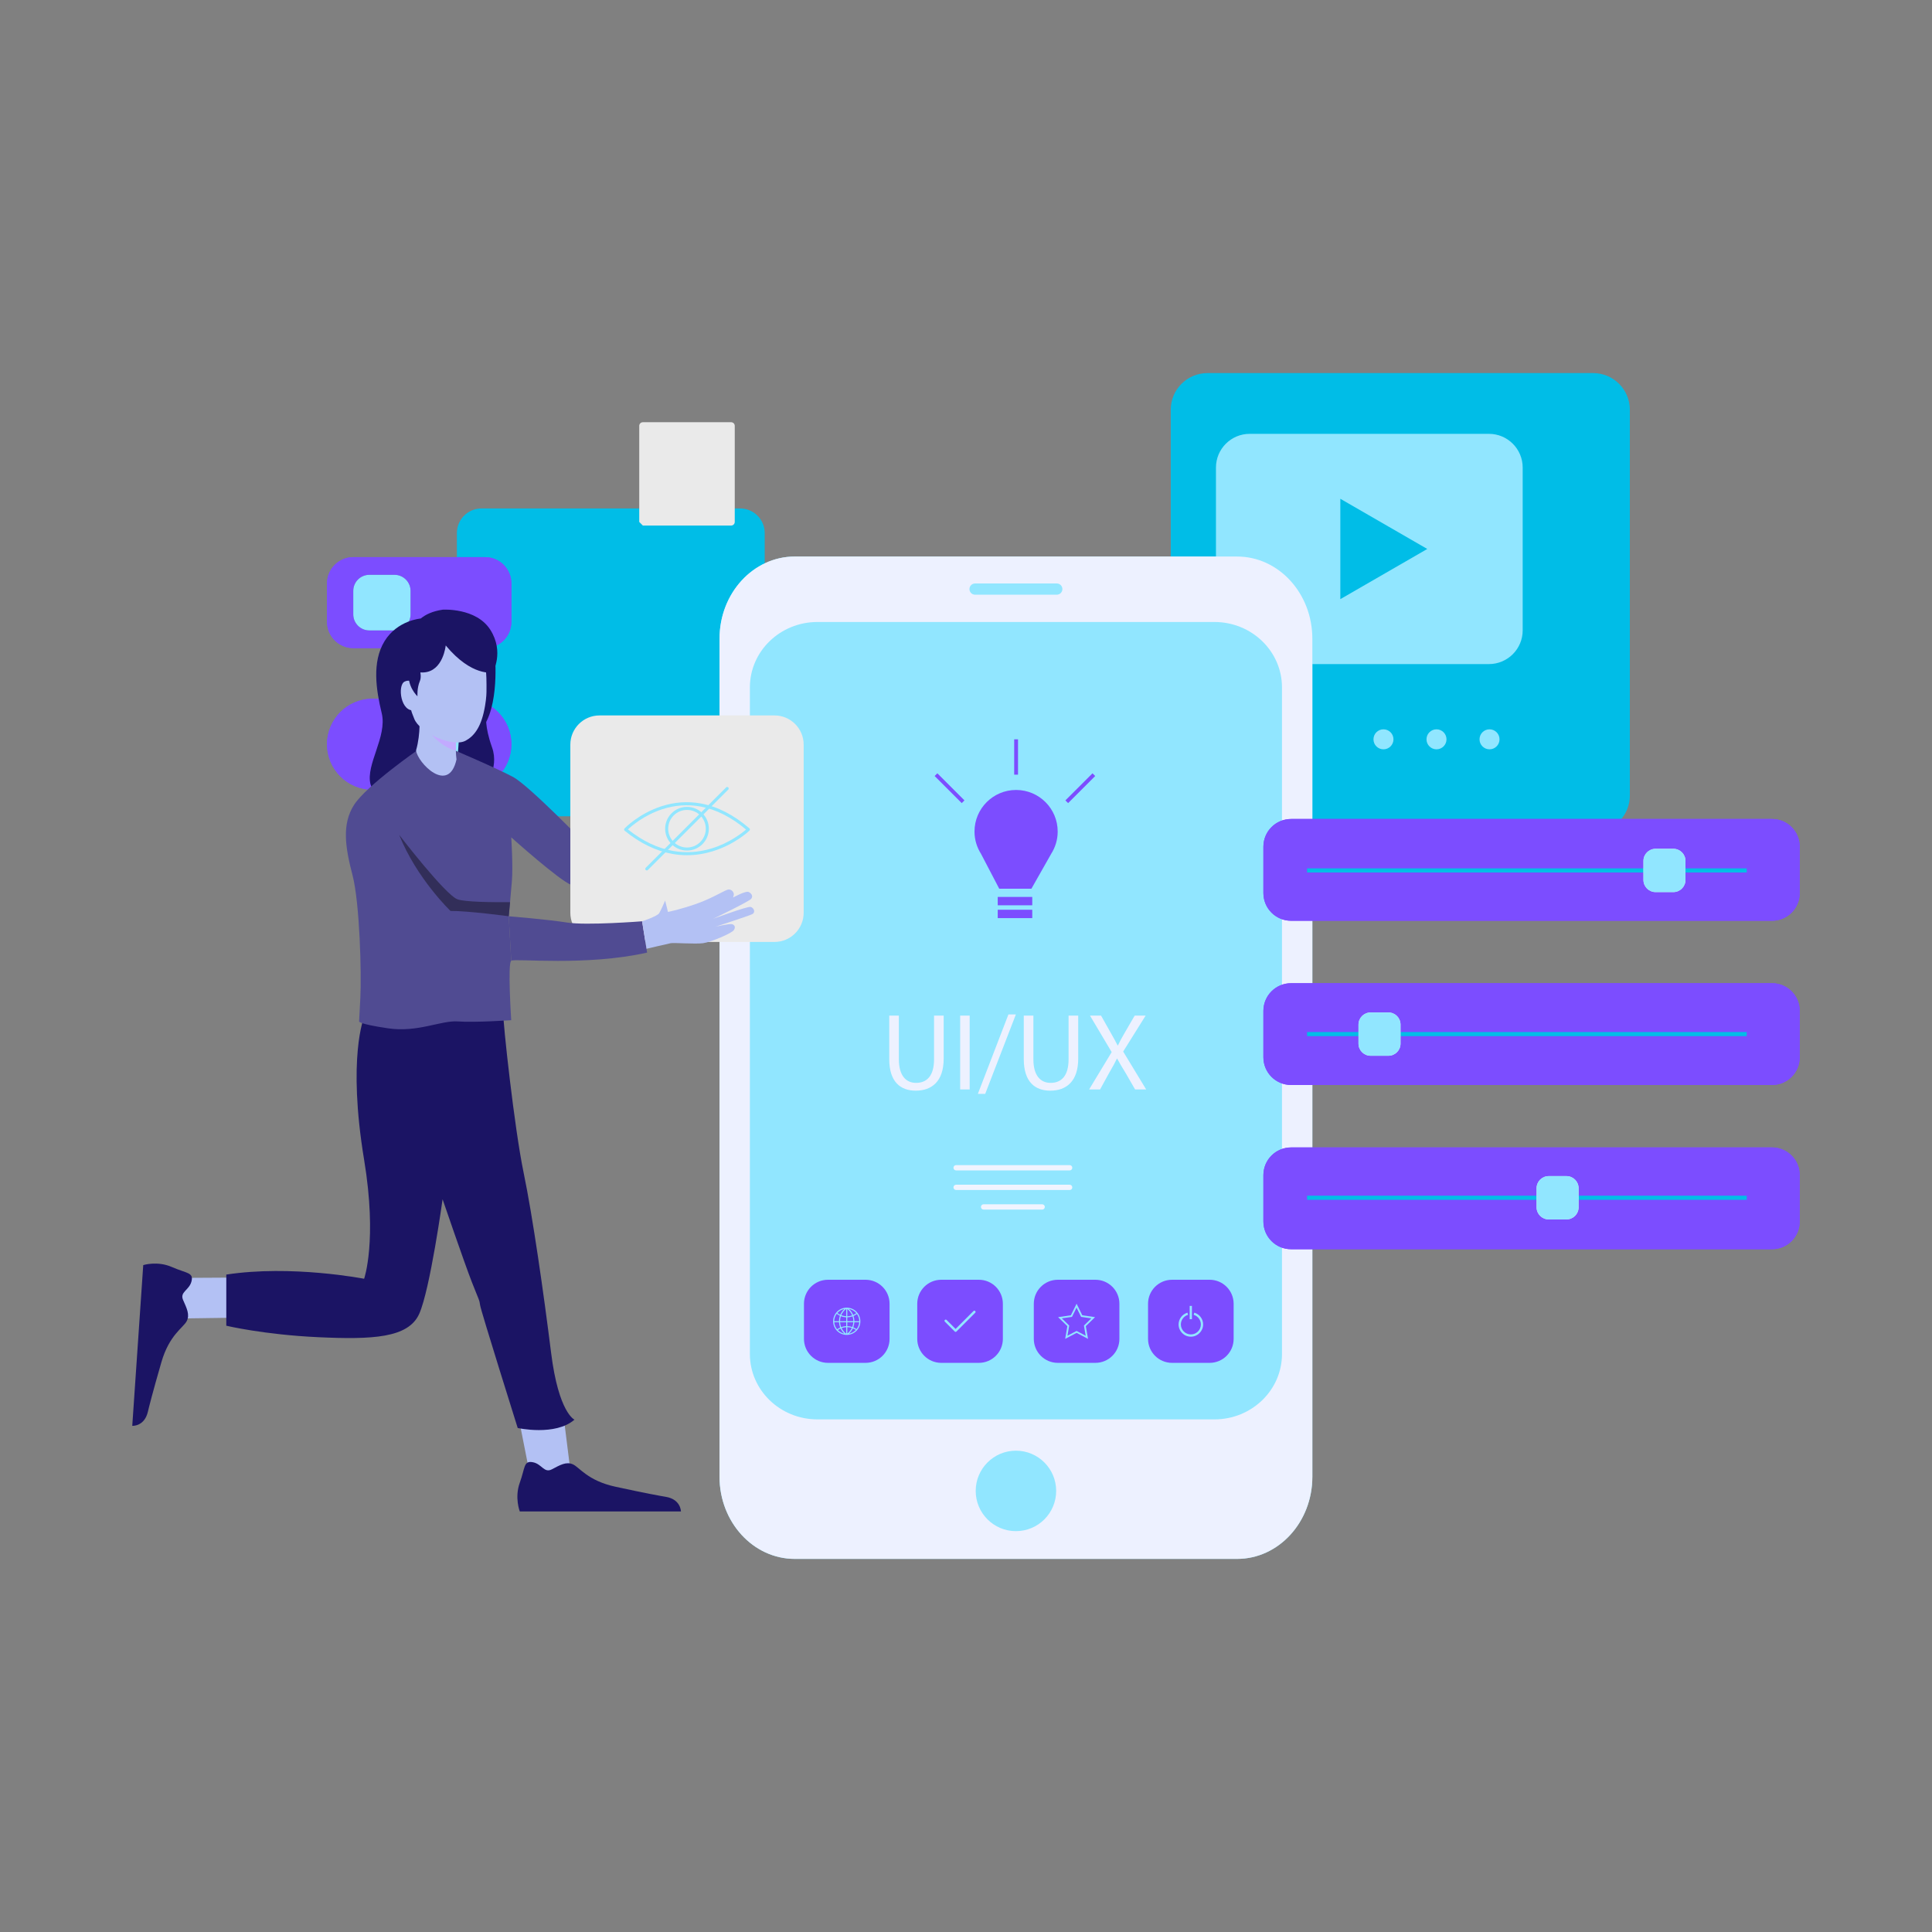 <svg xmlns="http://www.w3.org/2000/svg" xml:space="preserve" id="Girlworkingondesign" x="0" y="0" enable-background="new 0 0 850 850" version="1.1" viewBox="0 0 850 850">
  <rect x="0" y="0" width="850" height="850" fill="#808080" stroke="none"/>
  <path fill="#00bde7" d="M700.94,366.13H531.22c-8.91,0-16.14-7.23-16.14-16.14V180.28c0-8.91,7.23-16.14,16.14-16.14h169.71
						c8.91,0,16.14,7.23,16.14,16.14v169.71C717.07,358.9,709.85,366.13,700.94,366.13z" class="colordcdbdd svgShape"></path>
    <path fill="#91e6ff" d="M655.06,292.17H549.82c-8.2,0-14.85-6.65-14.85-14.85v-71.6c0-8.2,6.65-14.85,14.85-14.85h105.25
						c8.2,0,14.85,6.65,14.85,14.85v71.6C669.92,285.53,663.27,292.17,655.06,292.17z" class="colorffffff svgShape"></path>
    <polygon fill="#00bde7" points="589.69 219.44 627.94 241.52 589.69 263.6" class="colordcdbdd svgShape"></polygon>
    <path fill="#00bde7" d="M325.61,359.12H211.83c-5.98,0-10.82-4.84-10.82-10.82V234.52c0-5.98,4.84-10.82,10.82-10.82h113.79
						c5.98,0,10.82,4.84,10.82,10.82V348.3C336.43,354.28,331.59,359.12,325.61,359.12z" class="colordcdbdd svgShape"></path>
    <path fill="#91e6ff" d="M613.07 325.27c0 2.43-1.97 4.4-4.4 4.4-2.43 0-4.4-1.97-4.4-4.4s1.97-4.4 4.4-4.4C611.1 320.87 613.07 322.84 613.07 325.27zM636.4 325.27c0 2.43-1.97 4.4-4.4 4.4-2.43 0-4.4-1.97-4.4-4.4s1.97-4.4 4.4-4.4C634.43 320.87 636.4 322.84 636.4 325.27zM659.73 325.27c0 2.43-1.97 4.4-4.4 4.4s-4.4-1.97-4.4-4.4 1.97-4.4 4.4-4.4S659.73 322.84 659.73 325.27z" class="colorffffff svgShape"></path>
    <path fill="#7c4dff" d="M213.42,285.14h-57.98c-6.38,0-11.56-5.18-11.56-11.56v-16.9c0-6.38,5.18-11.56,11.56-11.56h57.98
										c6.38,0,11.56,5.18,11.56,11.56v16.9C224.98,279.96,219.8,285.14,213.42,285.14z" class="colorfa8984 svgShape"></path>
    <path fill="#7c4dff" d="M155.45,245.12h57.98c6.38,0,11.56,5.18,11.56,11.56v16.9c0,6.38-5.18,11.56-11.56,11.56h-57.98
										c-6.38,0-11.56-5.18-11.56-11.56v-16.9C143.89,250.3,149.06,245.12,155.45,245.12z" class="colorfa8984 svgShape"></path>
    <path fill="#512db3" d="M173.56,277.37h-11.07c-3.9,0-7.07-3.17-7.07-7.07v-10.34c0-3.9,3.17-7.07,7.07-7.07l11.07,0
											c3.9,0,7.07,3.17,7.07,7.07v10.34C180.63,274.2,177.46,277.37,173.56,277.37z" class="colore8e8e8 svgShape"></path>
    <path fill="#91e6ff" d="M173.56,277.37h-11.07c-3.9,0-7.07-3.17-7.07-7.07v-10.34c0-3.9,3.17-7.07,7.07-7.07l11.07,0
											c3.9,0,7.07,3.17,7.07,7.07v10.34C180.63,274.2,177.46,277.37,173.56,277.37z" class="colorffffff svgShape"></path>
    <path fill="#7c4dff" d="M204.97,347.44h-41.08c-11.05,0-20.01-8.96-20.01-20.01l0,0c0-11.05,8.96-20.01,20.01-20.01h41.08
										c11.05,0,20.01,8.96,20.01,20.01l0,0C224.98,338.48,216.02,347.44,204.97,347.44z" class="colorfa8984 svgShape"></path>
    <path fill="#7c4dff" d="M163.89,307.42h41.08c11.05,0,20.01,8.96,20.01,20.01l0,0c0,11.05-8.96,20.01-20.01,20.01h-41.08
										c-11.05,0-20.01-8.96-20.01-20.01l0,0C143.89,316.38,152.84,307.42,163.89,307.42z" class="colorfa8984 svgShape"></path>
    <path fill="#512db3" d="M206.47,339.66H195.4c-3.9,0-7.07-3.17-7.07-7.07v-10.34c0-3.9,3.17-7.07,7.07-7.07h11.07
											c3.9,0,7.07,3.17,7.07,7.07v10.34C213.54,336.5,210.37,339.66,206.47,339.66z" class="colore8e8e8 svgShape"></path>
    <path fill="#91e6ff" d="M206.47,339.66H195.4c-3.9,0-7.07-3.17-7.07-7.07v-10.34c0-3.9,3.17-7.07,7.07-7.07h11.07
											c3.9,0,7.07,3.17,7.07,7.07v10.34C213.54,336.5,210.37,339.66,206.47,339.66z" class="colorffffff svgShape"></path>
    <path fill="#eaeaea" d="M321.67,231.22h-38.84c-0.62-0.62-0.97-0.97-1.59-1.59v-42.28c0-0.88,0.71-1.59,1.59-1.59h38.84
								c0.88,0,1.59,0.71,1.59,1.59v42.28C323.26,230.51,322.55,231.22,321.67,231.22z" class="coloreaeaea svgShape"></path>
    <path fill="#91e6ff" d="M544.27,244.85h-194.6c-18.29,0-33.11,16.19-33.11,36.15v368.7c0,19.97,14.82,36.15,33.11,36.15h194.6
									c18.29,0,33.11-16.19,33.11-36.15v-368.7C577.38,261.04,562.55,244.85,544.27,244.85z" class="colorffffff svgShape"></path>
    <path fill="#edf1ff" d="M544.27,244.85h-194.6c-18.29,0-33.11,16.19-33.11,36.15v368.7c0,19.97,14.82,36.15,33.11,36.15h194.6
									c18.29,0,33.11-16.19,33.11-36.15v-368.7C577.38,261.04,562.55,244.85,544.27,244.85z" class="colorefefef svgShape"></path>
    <path fill="#91e6ff" d="M534.29,273.65H359.64c-16.41,0-29.72,12.88-29.72,28.76v293.3c0,15.88,13.3,28.76,29.72,28.76h174.66
									c16.41,0,29.72-12.88,29.72-28.76v-293.3C564.01,286.52,550.71,273.65,534.29,273.65z" class="colorffffff svgShape"></path>
    <circle cx="446.97" cy="655.94" r="17.7" fill="#91e6ff" class="colorffffff svgShape"></circle>
    <path fill="#91e6ff" d="M464.94,261.64h-35.95c-1.36,0-2.47-1.11-2.47-2.47l0,0c0-1.36,1.11-2.47,2.47-2.47h35.95
									c1.36,0,2.47,1.11,2.47,2.47l0,0C467.41,260.53,466.31,261.64,464.94,261.64z" class="colorffffff svgShape"></path>
    <path fill="#edf1ff" d="M395.46 446.83v19.23c0 7.27 3.23 10.36 7.57 10.36 4.82 0 7.91-3.18 7.91-10.36v-19.23h4.24v18.95c0 9.98-5.25 14.07-12.29 14.07-6.65 0-11.66-3.8-11.66-13.88v-19.14H395.46zM426.62 446.83v32.49h-4.19v-32.49H426.62zM430.22 481.25l13.45-34.95h3.28l-13.5 34.95H430.22zM454.65 446.83v19.23c0 7.27 3.23 10.36 7.57 10.36 4.82 0 7.91-3.18 7.91-10.36v-19.23h4.24v18.95c0 9.98-5.25 14.07-12.29 14.07-6.65 0-11.66-3.8-11.66-13.88v-19.14H454.65zM499.4 479.32l-4.14-7.18c-1.69-2.75-2.75-4.53-3.76-6.41h-.09c-.92 1.88-1.83 3.61-3.52 6.46l-3.91 7.13h-4.82l9.93-16.44-9.54-16.05h4.87l4.29 7.62c1.21 2.12 2.12 3.75 2.99 5.49h.14c.92-1.93 1.74-3.42 2.94-5.49l4.43-7.62h4.82l-9.88 15.81 10.12 16.68H499.4z" class="colorefefef svgShape"></path>
    <path fill="#f0f4ff" d="M470.6 514.94h-49.95c-.64 0-1.17-.52-1.17-1.17 0-.64.52-1.17 1.17-1.17h49.95c.64 0 1.17.52 1.17 1.17C471.77 514.42 471.25 514.94 470.6 514.94zM470.6 523.56h-49.95c-.64 0-1.17-.52-1.17-1.17 0-.64.52-1.17 1.17-1.17h49.95c.64 0 1.17.52 1.17 1.17C471.77 523.04 471.25 523.56 470.6 523.56zM458.51 532.17h-25.77c-.64 0-1.17-.52-1.17-1.17s.52-1.17 1.17-1.17h25.77c.64 0 1.17.52 1.17 1.17S459.16 532.17 458.51 532.17z" class="colorf0f7ff svgShape"></path>
    <path fill="#7c4dff" d="M465.34,365.85c0-10.11-8.19-18.3-18.3-18.3c-10.11,0-18.3,8.19-18.3,18.3c0,3.64,1.08,7.02,2.91,9.87
							h-0.01l7.98,15.27h14.16l8.66-15.27h-0.01C464.26,372.88,465.34,369.49,465.34,365.85z" class="colorfa8984 svgShape"></path>
    <rect width="15.19" height="3.68" x="438.96" y="394.61" fill="#7c4dff" class="colorfa8984 svgShape"></rect>
    <rect width="15.19" height="3.68" x="438.96" y="400.25" fill="#7c4dff" class="colorfa8984 svgShape"></rect>
    <polygon fill="#7c4dff" points="423.12 353.33 411.2 341.41 412.4 340.23 424.32 352.14" class="colorfa8984 svgShape"></polygon>
    <polygon fill="#7c4dff" points="469.93 353.33 468.73 352.14 480.65 340.23 481.85 341.41" class="colorfa8984 svgShape"></polygon>
    <rect width="1.69" height="15.55" x="446.2" y="325.27" fill="#7c4dff" class="colorfa8984 svgShape"></rect>
    <path fill="#7c4dff" d="M779.63,405.1H568.02c-6.73,0-12.18-5.45-12.18-12.18V372.5c0-6.73,5.45-12.18,12.18-12.18h211.61
										c6.73,0,12.18,5.45,12.18,12.18v20.42C791.81,399.65,786.36,405.1,779.63,405.1z" class="colorfa8984 svgShape"></path>
    <path fill="#7c4dff" d="M568.02,360.32h211.61c6.73,0,12.18,5.45,12.18,12.18v20.42c0,6.73-5.45,12.18-12.18,12.18H568.02
										c-6.73,0-12.18-5.45-12.18-12.18V372.5C555.84,365.77,561.29,360.32,568.02,360.32z" class="colorfa8984 svgShape"></path>
    <rect width="193.43" height="1.81" x="575.06" y="382.05" fill="#00bde7" class="colordcdbdd svgShape"></rect>
    <path fill="#eaeaea" d="M741.54,378.77v8.37c0,2.95-2.39,5.34-5.34,5.34h-7.81c-2.95,0-5.34-2.39-5.34-5.34v-8.37
											c0-2.95,2.39-5.34,5.34-5.34h7.81C739.15,373.43,741.54,375.82,741.54,378.77z" class="coloreaeaea svgShape"></path>
    <path fill="#91e6ff" d="M741.54,378.77v8.37c0,2.95-2.39,5.34-5.34,5.34h-7.81c-2.95,0-5.34-2.39-5.34-5.34v-8.37
											c0-2.95,2.39-5.34,5.34-5.34h7.81C739.15,373.43,741.54,375.82,741.54,378.77z" class="colorffffff svgShape"></path>
    <path fill="#7c4dff" d="M779.63,477.35H568.02c-6.73,0-12.18-5.45-12.18-12.18v-20.42c0-6.73,5.45-12.18,12.18-12.18h211.61
										c6.73,0,12.18,5.45,12.18,12.18v20.42C791.81,471.9,786.36,477.35,779.63,477.35z" class="colorfa8984 svgShape"></path>
    <path fill="#7c4dff" d="M568.02,432.57h211.61c6.73,0,12.18,5.45,12.18,12.18v20.42c0,6.73-5.45,12.18-12.18,12.18H568.02
										c-6.73,0-12.18-5.45-12.18-12.18v-20.42C555.84,438.03,561.29,432.57,568.02,432.57z" class="colorfa8984 svgShape"></path>
    <rect width="193.43" height="1.81" x="575.06" y="454.05" fill="#00bde7" class="colordcdbdd svgShape"></rect>
    <path fill="#eaeaea" d="M616.17,450.78v8.37c0,2.95-2.39,5.34-5.34,5.34h-7.81c-2.95,0-5.34-2.39-5.34-5.34v-8.37
											c0-2.95,2.39-5.34,5.34-5.34h7.81C613.77,445.43,616.17,447.82,616.17,450.78z" class="coloreaeaea svgShape"></path>
    <path fill="#91e6ff" d="M616.17,450.78v8.37c0,2.95-2.39,5.34-5.34,5.34h-7.81c-2.95,0-5.34-2.39-5.34-5.34v-8.37
											c0-2.95,2.39-5.34,5.34-5.34h7.81C613.77,445.43,616.17,447.82,616.17,450.78z" class="colorffffff svgShape"></path>
    <path fill="#7c4dff" d="M779.63,549.6H568.02c-6.73,0-12.18-5.45-12.18-12.18V517c0-6.73,5.45-12.18,12.18-12.18h211.61
										c6.73,0,12.18,5.45,12.18,12.18v20.42C791.81,544.15,786.36,549.6,779.63,549.6z" class="colorfa8984 svgShape"></path>
    <path fill="#7c4dff" d="M568.02,504.83h211.61c6.73,0,12.18,5.45,12.18,12.18v20.42c0,6.73-5.45,12.18-12.18,12.18H568.02
										c-6.73,0-12.18-5.45-12.18-12.18V517C555.84,510.28,561.29,504.83,568.02,504.83z" class="colorfa8984 svgShape"></path>
    <g fill="#110d3e" class="color000000 svgShape">
    <rect width="193.43" height="1.81" x="575.06" y="526.06" fill="#00bde7" class="colordcdbdd svgShape"></rect>
        <path fill="#eaeaea" d="M694.52,522.78v8.37c0,2.95-2.39,5.34-5.34,5.34h-7.81c-2.95,0-5.34-2.39-5.34-5.34v-8.37
											c0-2.95,2.39-5.34,5.34-5.34h7.81C692.13,517.44,694.52,519.83,694.52,522.78z" class="coloreaeaea svgShape"></path>
        <path fill="#91e6ff" d="M694.52,522.78v8.37c0,2.95-2.39,5.34-5.34,5.34h-7.81c-2.95,0-5.34-2.39-5.34-5.34v-8.37
											c0-2.95,2.39-5.34,5.34-5.34h7.81C692.13,517.44,694.52,519.83,694.52,522.78z" class="colorffffff svgShape"></path>
  </g>
    <g fill="#110d3e" class="color000000 svgShape">
    <path fill="#91e6ff" d="M532.19,599.6h-16.54c-5.83,0-10.56-4.73-10.56-10.56v-15.44c0-5.83,4.73-10.56,10.56-10.56h16.54
						c5.83,0,10.56,4.73,10.56,10.56v15.44C542.76,594.87,538.03,599.6,532.19,599.6z" class="colorffffff svgShape"></path>
  </g>
    <g fill="#110d3e" class="color000000 svgShape">
    <path fill="#7c4dff" d="M532.19,599.6h-16.54c-5.83,0-10.56-4.73-10.56-10.56v-15.44c0-5.83,4.73-10.56,10.56-10.56h16.54
						c5.83,0,10.56,4.73,10.56,10.56v15.44C542.76,594.87,538.03,599.6,532.19,599.6z" class="colorfa8984 svgShape"></path>
  </g>
    <g fill="#110d3e" class="color000000 svgShape">
    <path fill="#91e6ff" d="M523.92,588.09c-2.97,0-5.39-2.42-5.39-5.39c0-2.39,1.6-4.51,3.89-5.18l0.28,0.95
						c-1.87,0.54-3.17,2.28-3.17,4.22c0,2.42,1.97,4.4,4.4,4.4s4.4-1.97,4.4-4.4c0-1.95-1.3-3.68-3.17-4.22l0.28-0.95
						c2.29,0.66,3.89,2.79,3.89,5.18C529.31,585.67,526.89,588.09,523.92,588.09z" class="colorffffff svgShape"></path>
  </g>
    <g fill="#110d3e" class="color000000 svgShape">
    <rect width=".99" height="5.85" x="523.41" y="574.54" fill="#91e6ff" class="colorffffff svgShape"></rect>
  </g>
    <g fill="#110d3e" class="color000000 svgShape">
    <path fill="#91e6ff" d="M380.81,599.6h-16.54c-5.83,0-10.56-4.73-10.56-10.56v-15.44c0-5.83,4.73-10.56,10.56-10.56h16.54
						c5.83,0,10.56,4.73,10.56,10.56v15.44C391.38,594.87,386.65,599.6,380.81,599.6z" class="colorffffff svgShape"></path>
  </g>
    <g fill="#110d3e" class="color000000 svgShape">
    <path fill="#7c4dff" d="M380.81,599.6h-16.54c-5.83,0-10.56-4.73-10.56-10.56v-15.44c0-5.83,4.73-10.56,10.56-10.56h16.54
								c5.83,0,10.56,4.73,10.56,10.56v15.44C391.38,594.87,386.65,599.6,380.81,599.6z" class="colorfa8984 svgShape"></path>
  </g>
    <g id="XMLID_9075_" fill="#110d3e" class="color000000 svgShape">
    <path fill="#91e6ff" d="M372.22,587.29l0.57,0c3.22-0.13,5.73-2.76,5.73-5.98c0-3.22-2.52-5.84-5.73-5.98l-0.57,0c0,0,0,0-0.01,0
						c-3.18,0.17-5.67,2.79-5.67,5.98C366.55,584.51,369.04,587.13,372.22,587.29z M368.6,585.19c0.38-0.28,0.79-0.51,1.22-0.7
						c0.41,0.86,0.98,1.62,1.7,2.26C370.43,586.54,369.4,585.99,368.6,585.19z M372.31,586.78c-0.88-0.66-1.58-1.51-2.05-2.47
						c0.66-0.24,1.34-0.38,2.05-0.41V586.78z M372.31,583.44c-0.77,0.03-1.52,0.18-2.24,0.45c-0.27-0.68-0.43-1.4-0.48-2.14l2.71,0
						V583.44z M372.31,581.28l-2.73,0c0-0.76,0.13-1.5,0.37-2.21c0.75,0.3,1.54,0.46,2.36,0.5V581.28z M373.47,586.76
						c0.75-0.67,1.35-1.46,1.76-2.36c0.47,0.19,0.91,0.43,1.32,0.71C375.72,585.98,374.64,586.56,373.47,586.76z M376.85,584.76
						c-0.45-0.32-0.93-0.58-1.45-0.79c0.27-0.71,0.43-1.46,0.48-2.23l2.16,0C377.96,582.85,377.55,583.89,376.85,584.76z
						 M377.02,578.1c0.67,0.93,1.03,2.03,1.04,3.18l-2.16,0c0-0.79-0.13-1.56-0.38-2.3C376.05,578.74,376.56,578.45,377.02,578.1z
						 M376.74,577.73c-0.43,0.32-0.89,0.59-1.38,0.81c-0.41-1.01-1.06-1.93-1.89-2.67C374.74,576.09,375.89,576.74,376.74,577.73z
						 M372.77,575.9c0.96,0.74,1.71,1.71,2.16,2.81c-0.69,0.25-1.42,0.38-2.16,0.4V575.9z M372.77,579.57
						c0.79-0.02,1.57-0.16,2.32-0.43c0.23,0.69,0.34,1.4,0.35,2.13l-2.67,0V579.57z M372.77,581.74l2.65,0
						c-0.04,0.72-0.19,1.41-0.45,2.07c-0.71-0.24-1.45-0.36-2.2-0.38V581.74z M372.77,583.9c0.69,0.01,1.37,0.13,2.02,0.34
						c-0.46,0.97-1.15,1.83-2.02,2.5V583.9z M372.31,575.85v3.25c-0.75-0.04-1.49-0.19-2.19-0.47
						C370.58,577.54,371.34,576.58,372.31,575.85z M371.53,575.89c-0.8,0.71-1.43,1.59-1.84,2.56c-0.45-0.22-0.89-0.48-1.28-0.8
						C369.23,576.73,370.33,576.11,371.53,575.89z M368.12,578.01c0.44,0.34,0.91,0.64,1.41,0.87c-0.27,0.77-0.41,1.57-0.41,2.4
						l-2.1,0C367.02,580.09,367.4,578.97,368.12,578.01z M367.03,581.75l2.1,0c0.05,0.8,0.22,1.58,0.51,2.31
						c-0.48,0.21-0.93,0.47-1.35,0.78C367.55,583.96,367.12,582.89,367.03,581.75z" class="colorffffff svgShape"></path>
  </g>
    <g fill="#110d3e" class="color000000 svgShape">
    <path fill="#91e6ff" d="M481.93,599.6h-16.54c-5.83,0-10.56-4.73-10.56-10.56v-15.44c0-5.83,4.73-10.56,10.56-10.56h16.54
						c5.83,0,10.56,4.73,10.56,10.56v15.44C492.5,594.87,487.77,599.6,481.93,599.6z" class="colorffffff svgShape"></path>
  </g>
    <g fill="#110d3e" class="color000000 svgShape">
    <path fill="#7c4dff" d="M481.93,599.6h-16.54c-5.83,0-10.56-4.73-10.56-10.56v-15.44c0-5.83,4.73-10.56,10.56-10.56h16.54
						c5.83,0,10.56,4.73,10.56,10.56v15.44C492.5,594.87,487.77,599.6,481.93,599.6z" class="colorfa8984 svgShape"></path>
  </g>
    <g fill="#110d3e" class="color000000 svgShape">
    <path fill="#91e6ff" d="M478.69,589.05l-5.03-2.64l-5.03,2.64l0.96-5.6l-4.07-3.96l5.62-0.82l2.51-5.09l2.51,5.09l5.62,0.82
						l-4.07,3.96L478.69,589.05z M467.16,580.02l3.25,3.17l-0.77,4.47l4.01-2.11l4.01,2.11l-0.77-4.47l3.25-3.17l-4.49-0.65
						l-2.01-4.07l-2.01,4.07L467.16,580.02z" class="colorffffff svgShape"></path>
  </g>
    <g fill="#110d3e" class="color000000 svgShape">
    <path fill="#91e6ff" d="M430.66,599.6h-16.55c-5.83,0-10.56-4.73-10.56-10.56v-15.44c0-5.83,4.73-10.56,10.56-10.56h16.55
						c5.83,0,10.56,4.73,10.56,10.56v15.44C441.22,594.87,436.49,599.6,430.66,599.6z" class="colorffffff svgShape"></path>
  </g>
    <g fill="#110d3e" class="color000000 svgShape">
    <path fill="#7c4dff" d="M430.66,599.6h-16.55c-5.83,0-10.56-4.73-10.56-10.56v-15.44c0-5.83,4.73-10.56,10.56-10.56h16.55
								c5.83,0,10.56,4.73,10.56,10.56v15.44C441.22,594.87,436.49,599.6,430.66,599.6z" class="colorfa8984 svgShape"></path>
  </g>
    <g fill="#110d3e" class="color000000 svgShape">
    <path fill="#91e6ff" d="M420.42,585.98c-0.14,0-0.28-0.06-0.38-0.16l-4.34-4.34c-0.21-0.21-0.21-0.55,0-0.76
						c0.21-0.21,0.55-0.21,0.76,0l3.96,3.96l7.88-7.88c0.21-0.21,0.55-0.21,0.76,0c0.21,0.21,0.21,0.55,0,0.76l-8.26,8.26
						C420.7,585.93,420.57,585.98,420.42,585.98z" class="colorffffff svgShape"></path>
  </g>
    <g fill="#110d3e" class="color000000 svgShape">
    <path fill="#1b1464" d="M213.97,314.79c0,0-0.9,4.49,2.51,14.03c3.4,9.54-3.65,17.85-3.65,17.85l-12.13-4.34l1.71-24.46
						L213.97,314.79z" class="color363b44 svgShape"></path>
  </g>
    <g fill="#110d3e" class="color000000 svgShape">
    <path fill="#1b1464" d="M185.11,272.12c0,0-10.29,0.77-15.92,9.96c-5.63,9.19-3.72,21.46-1.24,31.74
						c2.48,10.29-7.1,22.51-4.96,31.15c2.14,8.64,22.12,3.09,22.12,3.09V272.12z" class="color363b44 svgShape"></path>
  </g>
    <g fill="#110d3e" class="color000000 svgShape">
    <polygon fill="#b3c1f4" points="228.88 627.26 233.28 649.56 251.1 648.27 248.34 626.15" class="colorf4c0b3 svgShape"></polygon>
  </g>
    <g fill="#110d3e" class="color000000 svgShape">
    <polygon fill="#b3c1f4" points="111.92 562.04 78.1 562.23 78.17 580.08 111.7 579.61" class="colorf4c0b3 svgShape"></polygon>
  </g>
    <g fill="#110d3e" class="color000000 svgShape">
    <path fill="#1b1464" d="M58.19,627.31l4.83-70.72c0,0,6.21-1.97,12.64,0.86c6.43,2.83,9.6,2.31,8.59,6.29
						c-1.01,3.98-5.28,4.61-3.69,8.22c1.59,3.61,3.06,6.47,1.57,9.31c-1.48,2.84-7.64,6-11.12,18.02
						c-3.92,13.54-5.43,19.63-5.96,21.86C63.5,627.68,58.19,627.31,58.19,627.31z" class="color363b44 svgShape"></path>
  </g>
    <g fill="#110d3e" class="color000000 svgShape">
    <path fill="#1b1464" d="M160.2,447.47c0,0-7.45,17.65,0,62.81c5.88,35.63,0,52.32,0,52.32s-31.99-6.24-60.64-1.84v22.5
						c0,0,16.57,3.95,40.44,5.05s39.67,0.37,44.44-10.28c4.77-10.65,10.28-50.4,10.28-50.4s9.55,27.91,12.85,36.36
						c3.31,8.45,3.31,7.71,3.67,10.28c0.37,2.57,16.53,53.99,16.53,53.99s16.53,3.67,24.98-3.67c0,0-6.98-2.94-10.28-29.38
						c-3.31-26.44-8.08-59.95-12.12-79.41c-4.04-19.47-9.12-66.11-8.97-70.52C221.53,440.86,160.2,447.47,160.2,447.47z" class="color363b44 svgShape"></path>
  </g>
    <g fill="#110d3e" class="color000000 svgShape">
    <path fill="#504b92" d="M223.83,403.12c0,0,0.83-8.81,1.38-15.43c0.55-6.61-0.28-19.28-0.28-19.28s21.21,19.01,26.44,20.93
						c5.23,1.93,39.2-1.54,39.2-1.54l-3.38-13.75c0,0-20.12-0.96-28.66-1.79c0,0-25.62-26.55-32.78-30.41
						c-7.16-3.86-26.44-12.05-26.44-12.05H184c0,0-22.7,15.74-28.21,24.28c-5.51,8.54-3.86,18.87-0.69,30.99
						c3.17,12.12,3.99,43.38,3.44,53.85c-0.55,10.47-0.55,10.47-0.55,10.47s-0.39,1.1,12.75,3.03c13.14,1.93,23.33-3.58,30.77-3.03
						c7.44,0.55,23.41-0.55,23.41-0.55s-1.65-25.07,0-26.17" class="color34663c svgShape"></path>
  </g>
    <g fill="#110d3e" class="color000000 svgShape">
    <path fill="#322e59" d="M201.33,395.68c3.39,1.17,15.04,1.3,23.07,1.23c-0.32,3.52-0.57,6.2-0.57,6.2s-18.18-2.43-25.62-2.32
						c0,0-14.87-14.21-22.59-33.49C175.62,367.31,196.01,393.85,201.33,395.68z" class="color2e5935 svgShape"></path>
  </g>
    <g fill="#110d3e" class="color000000 svgShape">
    <path fill="#1b1464" d="M299.58,664.98h-70.89c0,0-2.39-6.06,0-12.67c2.39-6.61,1.65-9.73,5.69-9c4.04,0.73,4.96,4.96,8.45,3.12
						c3.49-1.84,6.24-3.49,9.18-2.2c2.94,1.29,6.5,7.21,18.73,9.86c13.77,2.99,19.95,4.08,22.22,4.46
						C299.58,659.66,299.58,664.98,299.58,664.98z" class="color363b44 svgShape"></path>
  </g>
    <g fill="#110d3e" class="color000000 svgShape">
    <path fill="#1b1464" d="M217.84,289.78c0,0,2.07,25.59-8.14,32.93c-10.21,7.34-2.56-25.73-2.56-25.73L217.84,289.78z" class="color363b44 svgShape"></path>
  </g>
    <g fill="#110d3e" class="color000000 svgShape">
    <path fill="#b3c1f4" d="M200.84,334.14c-3.5,15.68-17.27,1.31-17.79-4.02c2.17-7.5,1.44-15.52,1.44-15.52l16.48,6.41
													c-0.04,0.53-0.08,1.06-0.12,1.59c-0.18,2.46-0.35,4.98-0.29,7.63C200.59,331.51,200.68,332.8,200.84,334.14z" class="colorf4c0b3 svgShape"></path>
        <path fill="#c2aaff" d="M200.56,330.24c-8.65-2.08-14.29-11.86-14.29-11.86l14.58,4.22
													C200.67,325.07,200.5,327.58,200.56,330.24z" class="colorf9b3a0 svgShape"></path>
  </g>
    <g fill="#110d3e" class="color000000 svgShape">
    <path fill="#b3c1f4" d="M214.03,304.44c0,0.5-0.03,1.04-0.07,1.6c-0.04,0.63-0.11,1.29-0.19,1.98
								c-0.1,0.79-0.22,1.62-0.36,2.47c-0.09,0.51-0.18,1.03-0.29,1.56c-1.61,8.17-4.71,11.91-8.27,13.82
								c-5.85,3.15-20.36-3.64-22.62-9.69c-1.63-4.37-1.61-2.56-2.04-14.33c-0.44-11.77,3.92-18.25,3.92-18.25
								c5.91-7.45,16.47-6.33,23.33-1.41C214.31,287.12,214.09,296.29,214.03,304.44z" class="colorf4c0b3 svgShape"></path>
  </g>
    <g fill="#110d3e" class="color000000 svgShape">
    <path fill="#b3c1f4" d="M183.09,301.82c0,0-1.85-3.51-5.09-1.94c-3.24,1.57-1.75,13.95,4.62,12.55L183.09,301.82z" class="colorf4c0b3 svgShape"></path>
  </g>
    <g fill="#110d3e" class="color000000 svgShape">
    <path fill="#1b1464" d="M183.6,291.36c0,0,2.42,5.26,1.11,8.31c-1.31,3.05-1.04,6.66-1.04,6.66s-4.95-4.46-3.73-11.54
						C181.17,287.72,183.6,291.36,183.6,291.36z" class="color363b44 svgShape"></path>
  </g>
    <g fill="#110d3e" class="color000000 svgShape">
    <path fill="#1b1464" d="M194.79,268.23c0,0,14.71-0.96,20.95,8.88c6.24,9.84,1.02,18.73,1.02,18.73s-9.13,2-20.66-11.87
							c0,0-1.1,11.31-9.63,11.87c-8.53,0.57-6.52-8.3-6.52-8.3S176.68,270.85,194.79,268.23z" class="color363b44 svgShape"></path>
  </g>
    <g fill="#110d3e" class="color000000 svgShape">
    <path fill="#eaeaea" d="M340.73,414.42h-76.96c-7.1,0-12.85-5.75-12.85-12.85v-73.96c0-7.1,5.75-12.85,12.85-12.85h76.96
								c7.1,0,12.85,5.75,12.85,12.85v73.96C353.58,408.67,347.83,414.42,340.73,414.42z" class="coloreaeaea svgShape"></path>
  </g>
    <g fill="#110d3e" class="color000000 svgShape">
    <path fill="#91e6ff" d="M302.28,376.26c-2.12,0-4.24-0.18-6.34-0.55c-7.23-1.26-14.34-4.7-21.11-10.23
								c-0.15-0.12-0.23-0.29-0.25-0.48c-0.01-0.19,0.06-0.37,0.19-0.51c0.25-0.27,6.34-6.54,16.19-9.75
								c5.8-1.89,11.69-2.3,17.51-1.22c7.25,1.35,14.39,5.02,21.23,10.92c0.14,0.12,0.23,0.3,0.23,0.49c0.01,0.19-0.07,0.37-0.2,0.5
								c-0.26,0.25-6.4,6.13-16.28,9.13C309.73,375.69,306,376.26,302.28,376.26z M276.26,364.91c6.41,5.1,13.09,8.28,19.87,9.47
								c5.58,0.98,11.26,0.61,16.86-1.08c7.94-2.4,13.52-6.85,15.24-8.33c-6.47-5.46-13.2-8.86-20.01-10.12
								c-5.59-1.04-11.26-0.64-16.85,1.18C283.44,358.6,277.93,363.35,276.26,364.91z" class="colorffffff svgShape"></path>
        <path fill="#91e6ff" d="M302.25,374.21c-5.3,0-9.61-4.31-9.61-9.61c0-5.3,4.31-9.61,9.61-9.61c5.3,0,9.61,4.31,9.61,9.61
								C311.86,369.9,307.55,374.21,302.25,374.21z M302.25,356.33c-4.56,0-8.27,3.71-8.27,8.27c0,4.56,3.71,8.27,8.27,8.27
								c4.56,0,8.27-3.71,8.27-8.27C310.52,360.04,306.81,356.33,302.25,356.33z" class="colorffffff svgShape"></path>
        <path fill="#91e6ff" d="M284.56,382.96c-0.17,0-0.34-0.07-0.48-0.2c-0.26-0.26-0.26-0.69,0-0.95l35.38-35.38
								c0.26-0.26,0.69-0.26,0.95,0c0.26,0.26,0.26,0.69,0,0.95l-35.38,35.38C284.9,382.89,284.73,382.96,284.56,382.96z" class="colorffffff svgShape"></path>
  </g>
    <g fill="#110d3e" class="color000000 svgShape">
    <path fill="#504b92" d="M224.93,422.68c1.65-1.1,33.05,2.48,59.77-3.58l-2.2-13.77c0,0-24.52,1.93-33.06,0.55
						c-8.54-1.38-25.62-2.75-25.62-2.75" class="color34663c svgShape"></path>
  </g>
    <g fill="#110d3e" class="color000000 svgShape">
    <path fill="#b3c1f4" d="M282.5,405.33c0,0,6.7-2.2,7.53-3.58c0.83-1.38,2.61-5.54,2.61-5.54l1.23,5c0,0,5.71-1.11,13.06-3.77
						c7.35-2.66,12.21-6.05,13.68-6.1c1.47-0.05,2.48,1.51,2.2,2.52c-0.28,1.01-0.28,1.01-0.28,1.01s5.62-3.14,6.94-2.4
						c1.32,0.74,1.87,1.84,1.05,2.95c-0.83,1.1-15.89,8.45-16.8,8.81c-0.92,0.37,15.15-5.6,16.53-5.23
						c1.38,0.37,2.34,2.39,0.67,3.21c-1.68,0.83-16.15,5.51-16.15,5.51s6.3-1.47,7.4-1.1c1.1,0.37,1.56,1.38,0.64,2.66
						c-0.92,1.29-9.92,5.23-13.5,5.69c-3.58,0.46-12.85-0.28-14.23,0c-1.38,0.28-10.64,2.46-10.64,2.46L282.5,405.33z" class="colorf4c0b3 svgShape"></path>
  </g>
</svg>